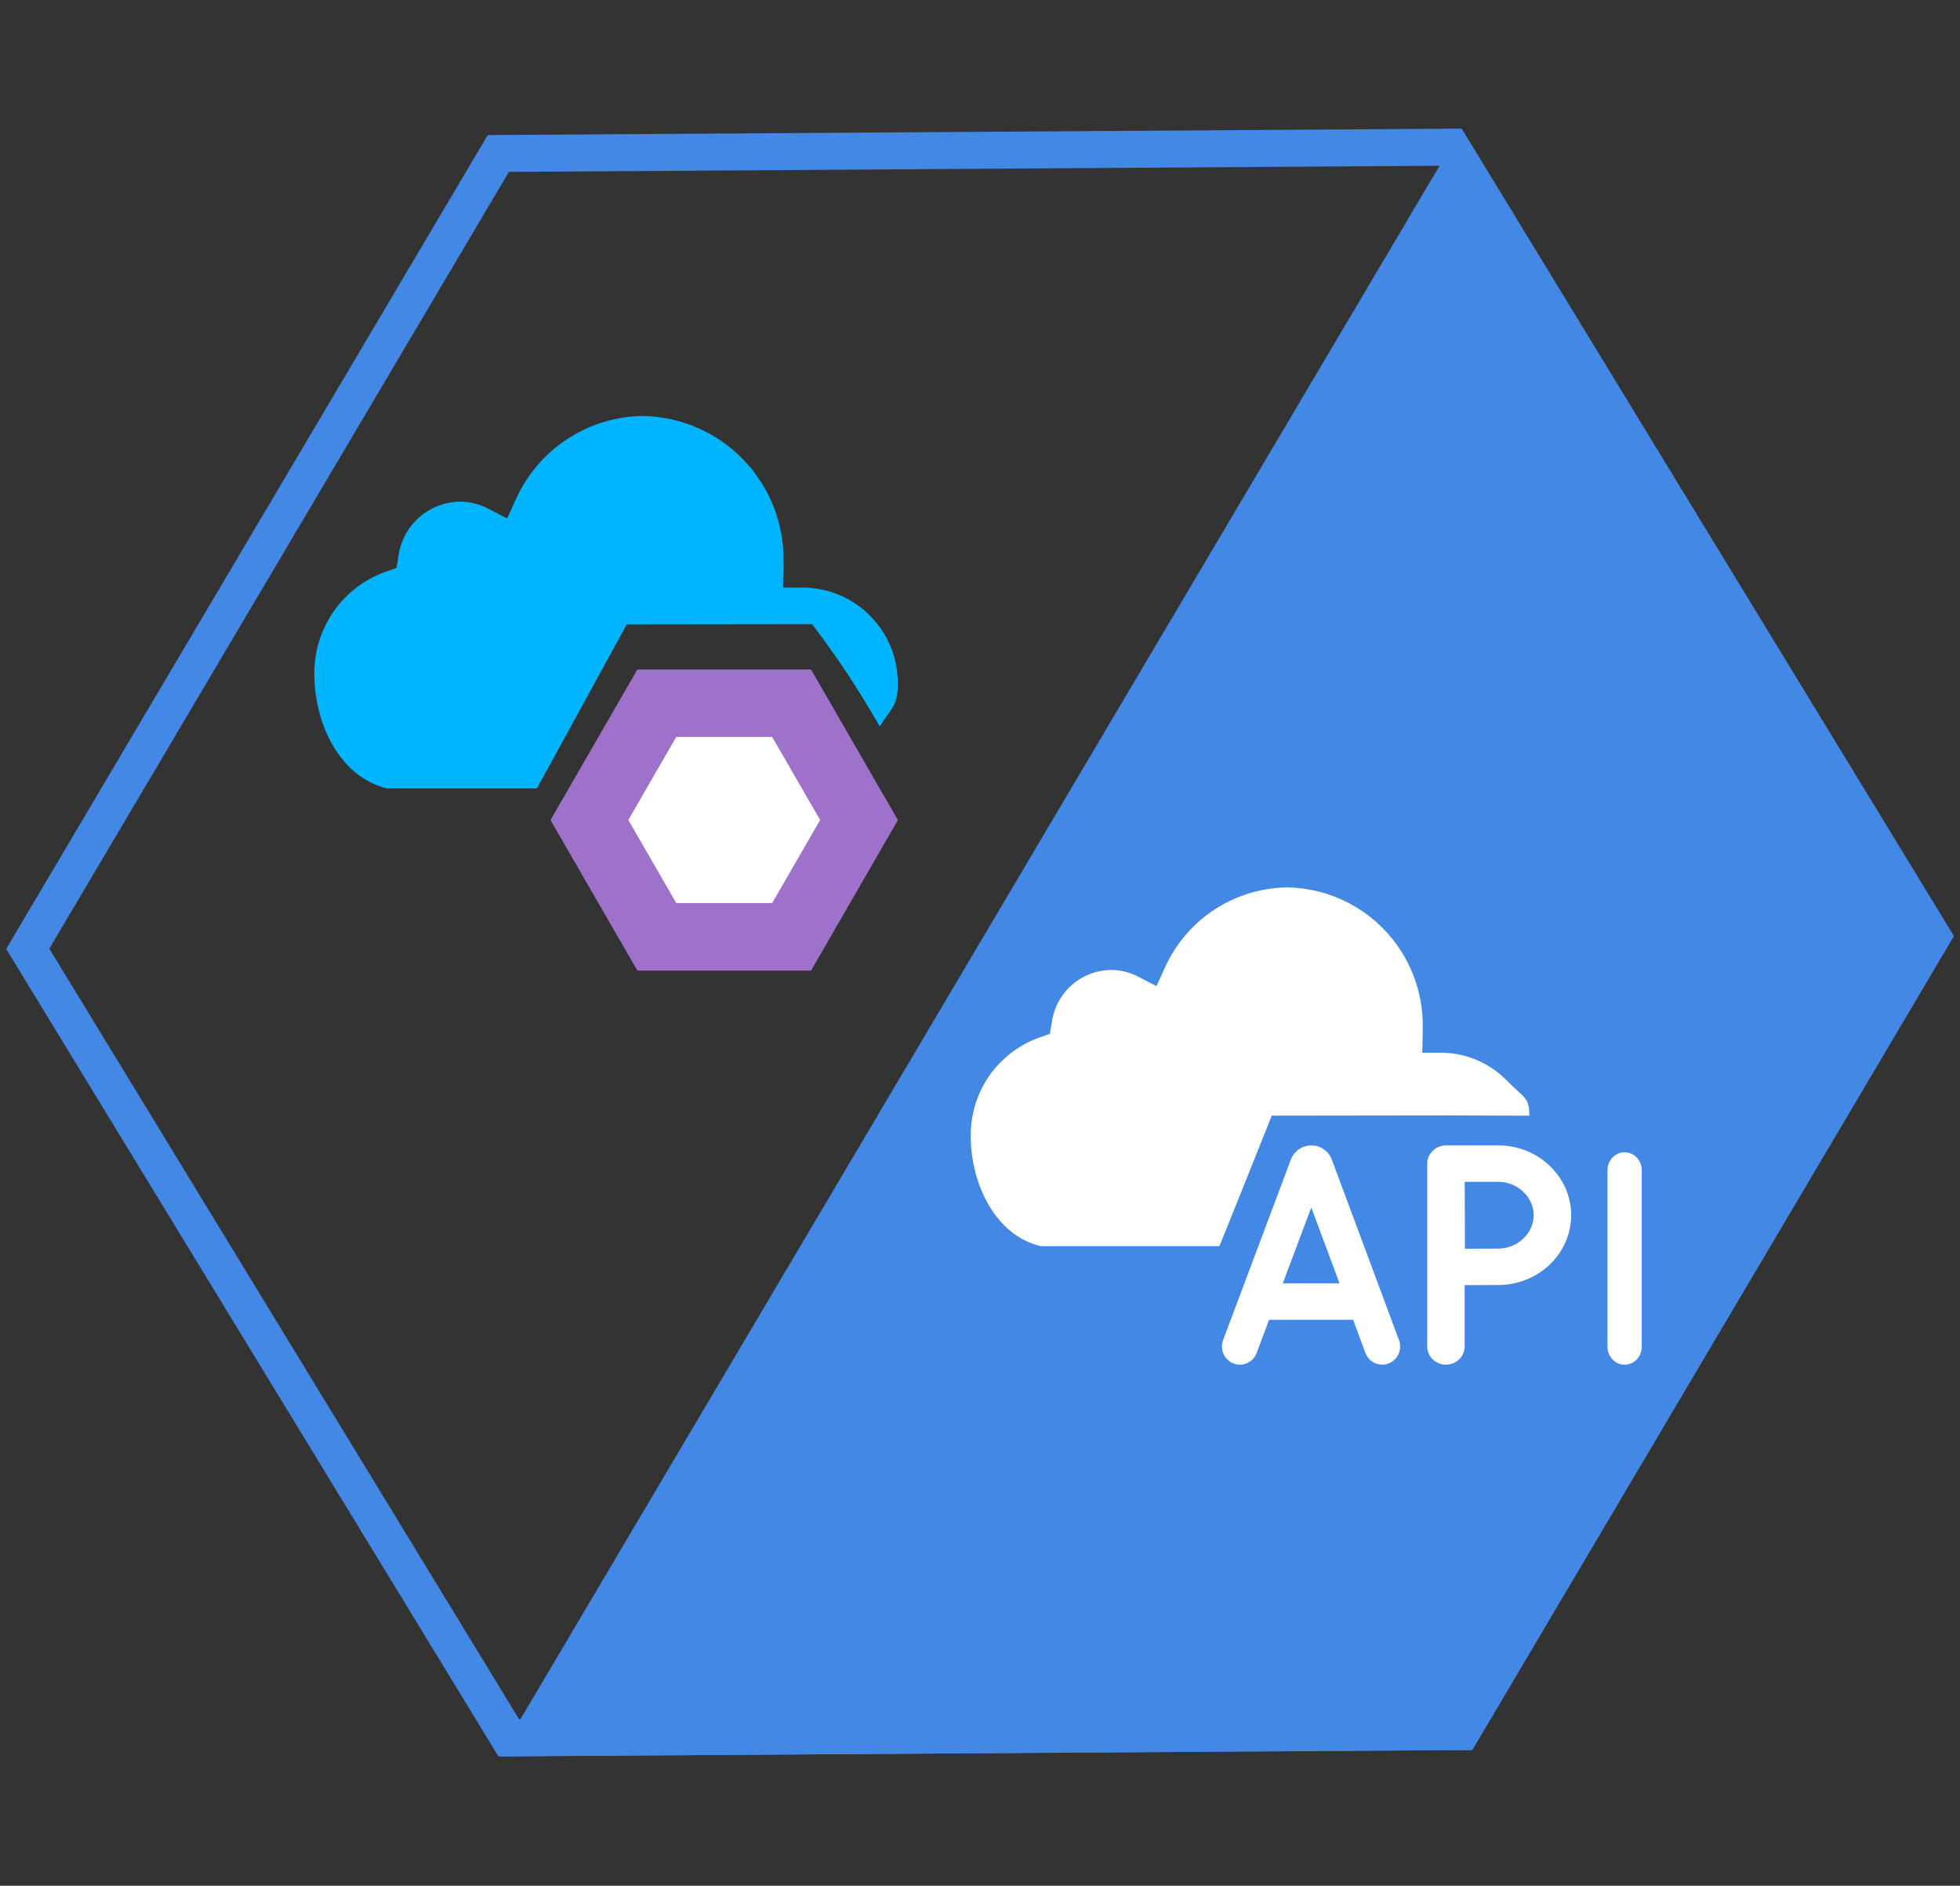 <?xml version="1.0" encoding="UTF-8"?>
<svg xmlns="http://www.w3.org/2000/svg" width="212" height="204" viewBox="0 0 212 204" fill="none">
  <rect x="0" y="0" width="212" height="204" fill="#333333" stroke="none"/>
  <path d="M158.082 13.915L53.91 190.01L159.241 189.314L211.327 101.267L158.082 13.915Z" fill="#4288E4"></path>
  <path d="M175.724 124.652C174.701 124.652 173.871 125.519 173.871 126.589V145.695C173.871 146.765 174.701 147.632 175.724 147.632C176.748 147.632 177.578 146.765 177.578 145.695V126.589C177.578 125.519 176.748 124.652 175.724 124.652Z" fill="white"></path>
  <path d="M162.062 123.91H156.398C155.298 123.91 154.373 124.806 154.373 125.879V145.662C154.373 146.75 155.28 147.632 156.398 147.632C157.516 147.632 158.423 146.75 158.423 145.662V139.028C159.682 139.021 161.23 139.013 162.062 139.013C166.406 139.013 169.94 135.625 169.94 131.462C169.94 127.298 166.406 123.91 162.062 123.91ZM162.062 135.074C161.234 135.074 159.708 135.082 158.453 135.089C158.447 133.831 158.44 132.286 158.44 131.461C158.44 130.762 158.435 129.159 158.43 127.849H162.062C164.138 127.849 165.891 129.503 165.891 131.461C165.891 133.42 164.137 135.074 162.062 135.074Z" fill="white"></path>
  <path d="M144.063 125.465C144.058 125.451 144.052 125.437 144.047 125.424C143.682 124.504 142.815 123.91 141.84 123.91C140.864 123.91 139.998 124.504 139.633 125.424C139.628 125.436 139.623 125.447 139.619 125.459L132.298 144.961C131.916 145.977 132.419 147.115 133.42 147.502C134.422 147.889 135.543 147.379 135.925 146.363L137.272 142.775H146.354L147.687 146.357C147.98 147.146 148.718 147.632 149.503 147.632C149.73 147.632 149.962 147.591 150.188 147.504C151.191 147.12 151.697 145.984 151.318 144.967L144.063 125.465ZM138.75 138.837L141.833 130.625L144.889 138.837H138.75Z" fill="white"></path>
  <path d="M156.874 120.666L163.562 120.691H165.416C165.416 118.61 164.825 118.798 162.999 116.912C161.174 115.026 158.677 113.939 156.054 113.887H153.834L153.888 111.597C153.888 111.487 153.888 111.376 153.888 111.263C153.888 111.216 153.888 111.169 153.888 111.122C153.943 107.173 152.43 103.363 149.683 100.529C146.935 97.694 143.177 96.065 139.232 96C136.441 96.034 133.717 96.862 131.379 98.388C129.04 99.915 127.185 102.075 126.028 104.618L125.085 106.679L123.105 105.653C122.207 105.179 121.206 104.931 120.191 104.929C118.631 104.944 117.128 105.516 115.952 106.542C114.776 107.567 114.005 108.979 113.777 110.524L113.561 111.836L112.338 112.27C110.172 113.062 108.305 114.505 106.991 116.401C105.678 118.297 104.982 120.553 105 122.861C105 128.21 107.748 133.694 112.599 134.817H131.885C131.923 134.817 137.629 120.524 137.56 120.691" fill="white"></path>
  <path d="M87.847 67.526C90.529 71.044 92.971 74.741 95.153 78.591C96.399 76.608 97.111 76.347 97.111 74.019C97.144 71.293 96.099 68.665 94.204 66.707C92.309 64.749 89.718 63.62 86.995 63.567H84.691L84.747 61.19C84.747 61.075 84.747 60.961 84.747 60.843C84.747 60.794 84.747 60.745 84.747 60.696C84.803 56.597 83.233 52.643 80.382 49.701C77.53 46.758 73.629 45.068 69.534 45C66.636 45.035 63.809 45.895 61.382 47.479C58.955 49.063 57.028 51.306 55.828 53.946L54.849 56.085L52.793 55.02C51.861 54.528 50.822 54.27 49.768 54.269C48.149 54.284 46.589 54.878 45.369 55.942C44.148 57.007 43.347 58.473 43.111 60.076L42.886 61.438L41.617 61.889C39.369 62.711 37.431 64.208 36.067 66.177C34.703 68.145 33.982 70.487 34 72.882C34 78.434 36.852 84.127 41.888 85.293H58.06C58.099 85.293 67.869 67.379 67.798 67.552" fill="#00B4FE"></path>
  <path d="M68.936 72.431L59.545 88.716L68.94 105H87.726L97.121 88.716L87.726 72.431H68.936Z" fill="#9E72CB"></path>
  <path d="M73.146 79.724L67.961 88.706L73.149 97.697H83.52L88.708 88.706L83.52 79.724H73.146Z" fill="white"></path>
  <path d="M55.032 188.002L3.002 102.643L53.9 16.604L156.967 15.922L208.998 101.281L158.1 187.321L55.032 188.002Z" stroke="#4288E4" stroke-width="4"></path>
</svg>

